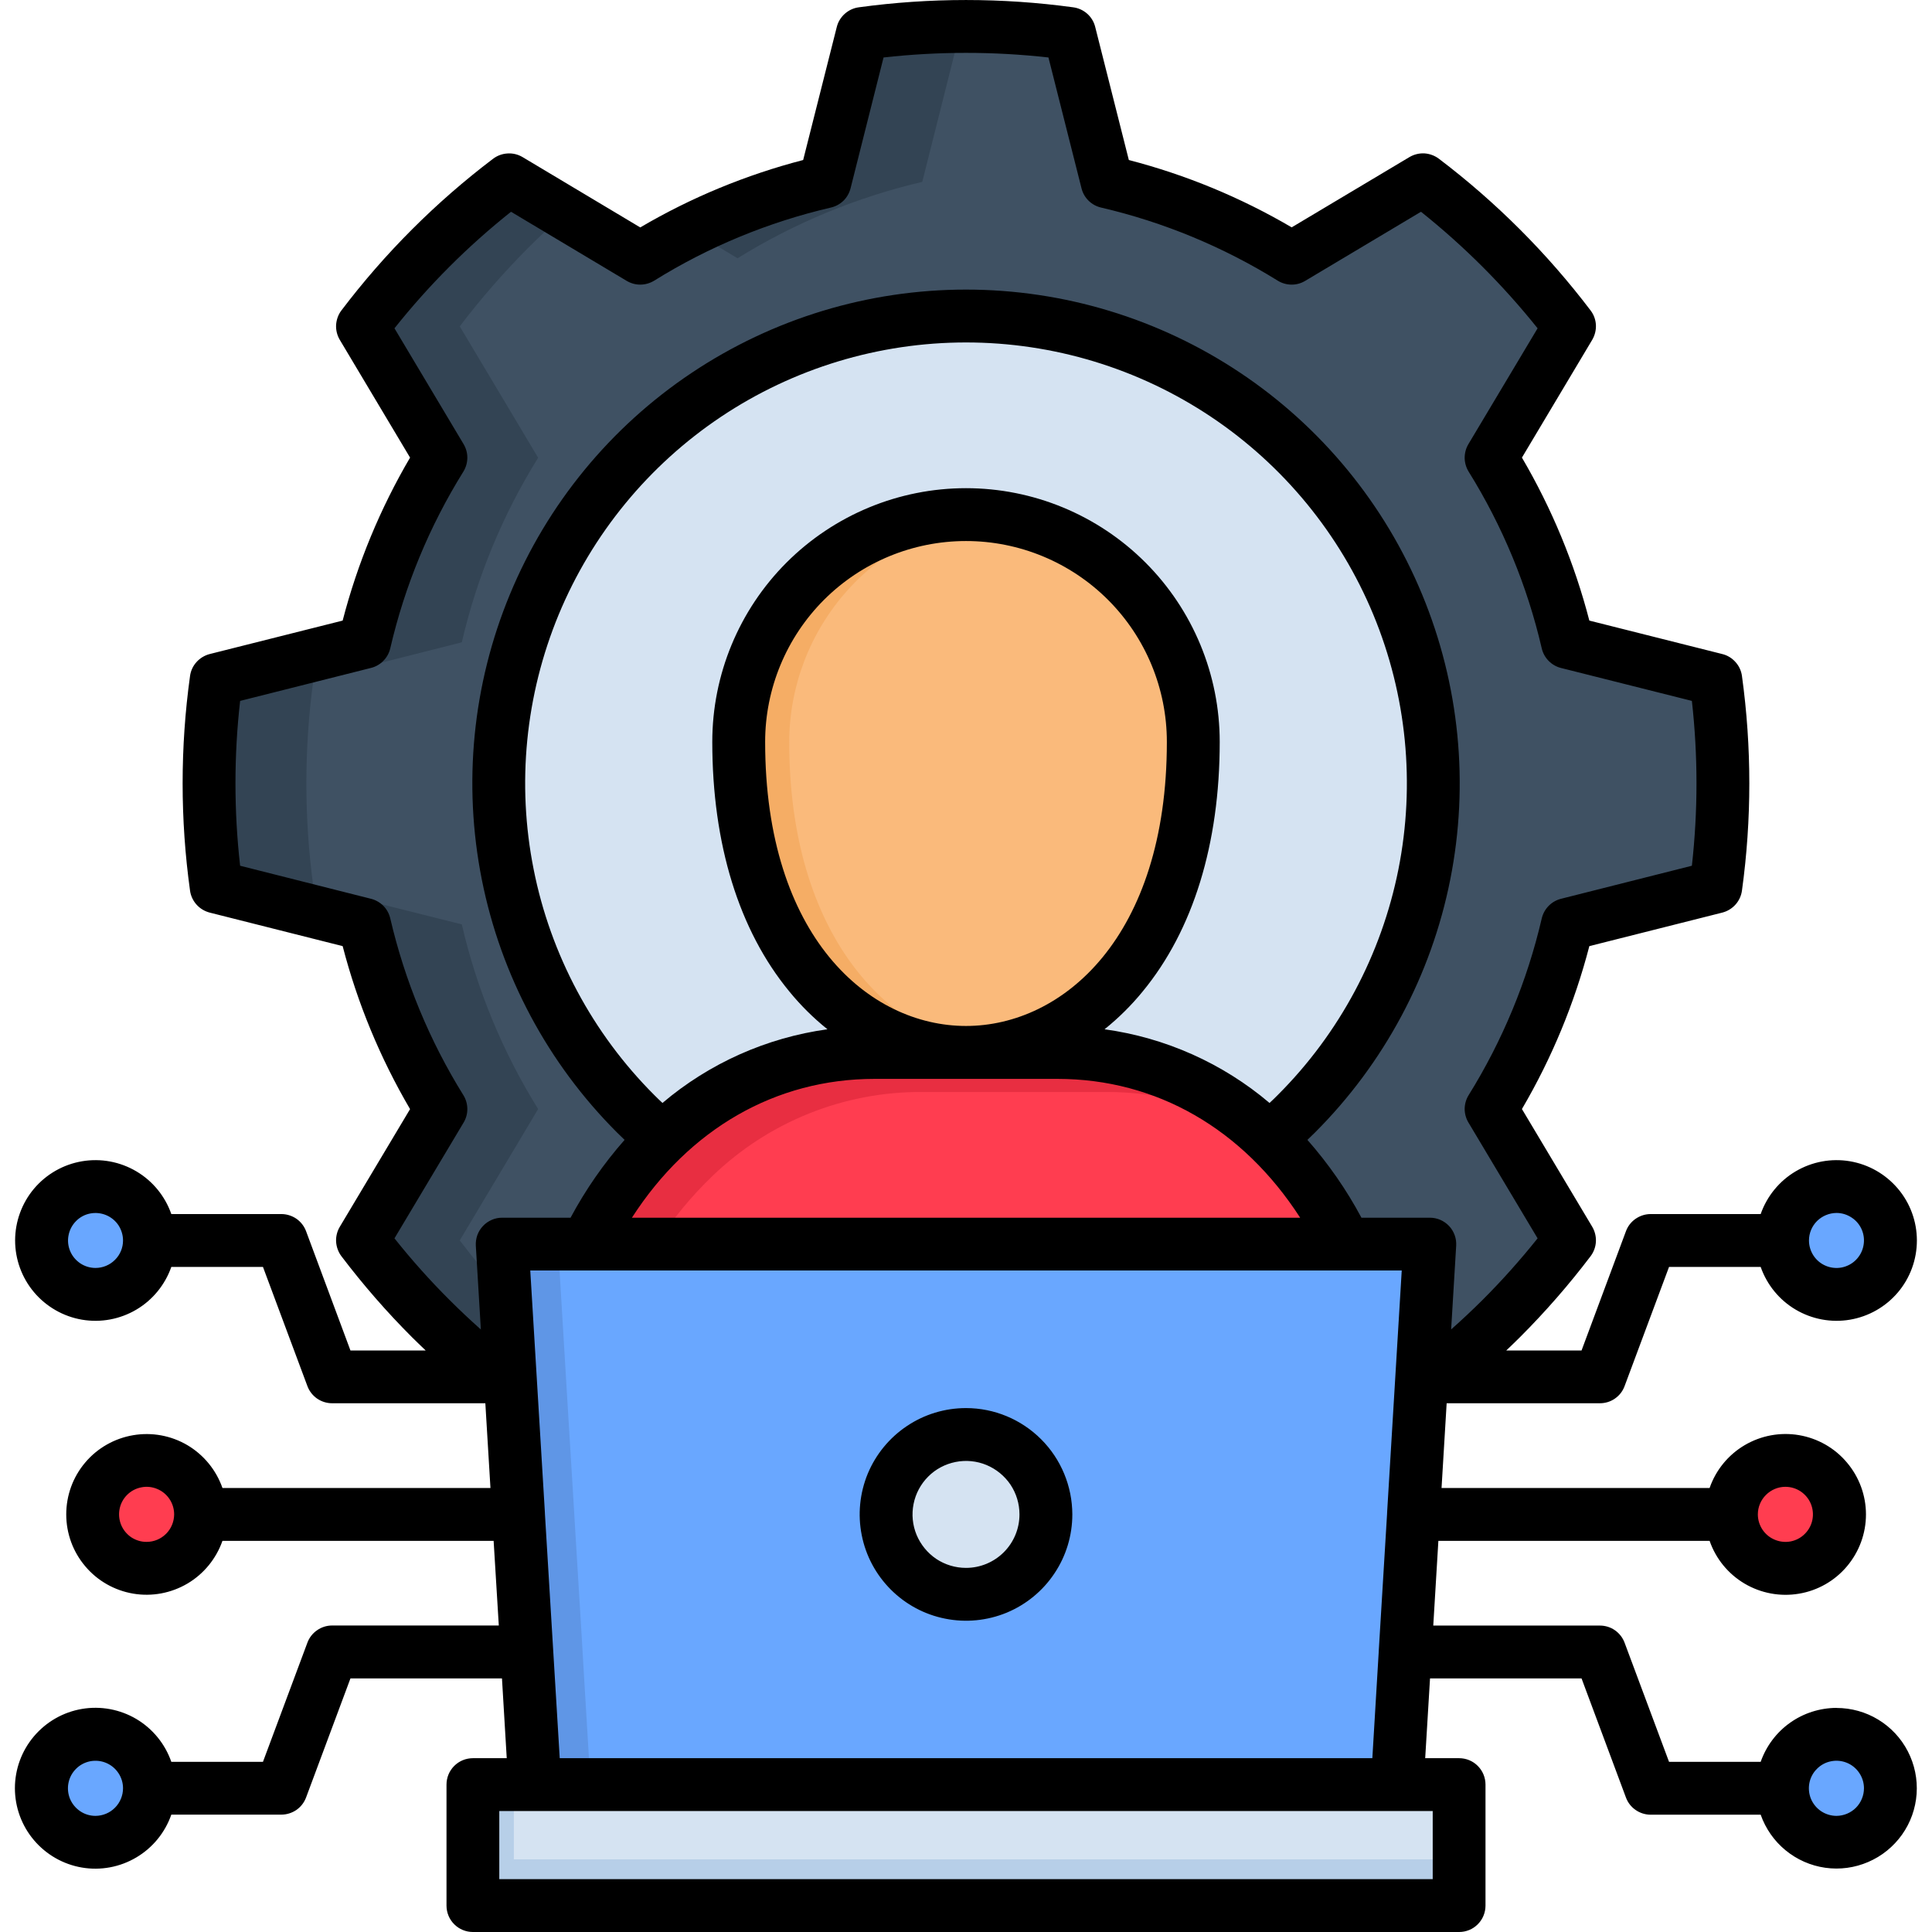 <svg width="28" height="28" viewBox="0 0 28 28" fill="none" xmlns="http://www.w3.org/2000/svg">
<g clip-path="url(#clip0_5645_3964)">
<path fill-rule="evenodd" clip-rule="evenodd" d="M21.61 16.073C22.123 15.248 22.497 14.344 22.717 13.397L23.686 13.154L24.867 12.855C25.004 11.858 25.004 10.848 24.867 9.852L23.686 9.554L22.717 9.309C22.497 8.363 22.123 7.459 21.61 6.634L22.122 5.777L22.746 4.73C22.138 3.929 21.424 3.215 20.623 2.606L19.576 3.231L18.719 3.744C17.894 3.231 16.991 2.857 16.045 2.636L15.8 1.667L15.502 0.486C14.505 0.349 13.495 0.349 12.498 0.486L12.2 1.667L11.956 2.636C11.009 2.857 10.106 3.231 9.28 3.743L8.424 3.231L7.378 2.606C6.576 3.214 5.861 3.928 5.254 4.73L5.879 5.776L6.39 6.634C5.877 7.459 5.503 8.363 5.283 9.309L4.315 9.554L3.133 9.852C2.995 10.848 2.995 11.859 3.133 12.856L4.315 13.154L5.283 13.397C5.503 14.344 5.877 15.248 6.39 16.073L5.879 16.93L5.254 17.977C5.558 18.377 5.888 18.756 6.243 19.111C6.598 19.466 6.977 19.797 7.378 20.1L8.424 19.476L9.28 18.964C10.106 19.476 11.009 19.849 11.956 20.071L12.2 21.04L12.498 22.221C13.495 22.357 14.505 22.357 15.502 22.221L15.8 21.04L16.045 20.071C16.991 19.85 17.895 19.476 18.721 18.964L19.576 19.476L20.623 20.1C21.023 19.797 21.402 19.466 21.758 19.111C22.113 18.756 22.443 18.377 22.747 17.977L22.122 16.93L21.61 16.073Z" fill="#3F5163"/>
<path fill-rule="evenodd" clip-rule="evenodd" d="M18.788 16.141C19.735 15.194 20.38 13.988 20.641 12.674C20.903 11.361 20.768 9.999 20.256 8.762C19.743 7.525 18.875 6.467 17.762 5.723C16.648 4.979 15.339 4.582 14 4.582C12.661 4.582 11.352 4.979 10.238 5.723C9.125 6.467 8.257 7.525 7.744 8.762C7.232 9.999 7.097 11.361 7.359 12.674C7.62 13.988 8.265 15.194 9.211 16.141C9.84 16.77 10.587 17.269 11.408 17.61C12.23 17.95 13.111 18.125 14 18.125C14.889 18.125 15.77 17.95 16.592 17.61C17.413 17.269 18.16 16.77 18.788 16.141Z" fill="#D5E3F2"/>
<path fill-rule="evenodd" clip-rule="evenodd" d="M6.663 4.73C6.967 4.33 7.298 3.951 7.652 3.595C7.827 3.42 8.006 3.253 8.19 3.093L7.378 2.606C6.576 3.214 5.861 3.928 5.254 4.73L5.879 5.776L6.39 6.634C5.877 7.459 5.503 8.363 5.283 9.309L4.315 9.554L3.133 9.852C2.995 10.848 2.995 11.859 3.133 12.856L4.315 13.154L5.283 13.397C5.503 14.344 5.877 15.248 6.39 16.073L5.879 16.93L5.254 17.977C5.558 18.377 5.888 18.756 6.243 19.111C6.403 19.271 6.566 19.424 6.733 19.572C6.942 19.758 7.158 19.933 7.378 20.1L7.402 20.085L7.372 19.572L7.323 18.767C7.089 18.511 6.869 18.248 6.663 17.977L7.288 16.93L7.799 16.073C7.286 15.248 6.912 14.344 6.693 13.397L5.724 13.154L4.542 12.856C4.406 11.859 4.406 10.849 4.542 9.852L5.724 9.554L6.693 9.309C6.912 8.363 7.286 7.459 7.799 6.634L7.288 5.777L6.663 4.73ZM10.689 3.743C11.515 3.231 12.42 2.857 13.366 2.636L13.61 1.667L13.907 0.486C14.172 0.45 14.439 0.424 14.706 0.407C13.969 0.359 13.229 0.386 12.498 0.486L12.2 1.667L11.956 2.636C11.282 2.793 10.628 3.028 10.009 3.336L10.689 3.743Z" fill="#334454"/>
<path fill-rule="evenodd" clip-rule="evenodd" d="M27.397 25.918C27.397 26.073 27.351 26.224 27.264 26.352C27.178 26.48 27.056 26.58 26.913 26.639C26.771 26.698 26.614 26.713 26.462 26.683C26.311 26.652 26.172 26.578 26.062 26.469C25.953 26.359 25.879 26.22 25.849 26.069C25.819 25.917 25.835 25.76 25.894 25.617C25.953 25.475 26.053 25.353 26.182 25.267C26.31 25.181 26.461 25.135 26.616 25.135C26.718 25.135 26.82 25.155 26.915 25.195C27.01 25.234 27.096 25.292 27.169 25.365C27.241 25.437 27.299 25.524 27.338 25.619C27.377 25.714 27.397 25.815 27.397 25.918ZM27.397 17.978C27.397 17.824 27.351 17.673 27.264 17.544C27.178 17.416 27.056 17.316 26.913 17.257C26.771 17.198 26.614 17.183 26.462 17.213C26.311 17.244 26.172 17.318 26.062 17.428C25.953 17.537 25.879 17.676 25.849 17.828C25.819 17.979 25.835 18.136 25.894 18.279C25.953 18.422 26.053 18.544 26.182 18.629C26.31 18.715 26.461 18.761 26.616 18.761C26.718 18.761 26.82 18.741 26.915 18.701C27.01 18.662 27.096 18.604 27.169 18.532C27.241 18.459 27.299 18.372 27.338 18.278C27.377 18.183 27.397 18.081 27.397 17.978Z" fill="#69A7FF"/>
<path fill-rule="evenodd" clip-rule="evenodd" d="M26.657 21.948C26.657 22.103 26.612 22.254 26.526 22.383C26.44 22.512 26.318 22.612 26.175 22.671C26.032 22.731 25.875 22.746 25.724 22.716C25.572 22.686 25.432 22.612 25.323 22.503C25.213 22.393 25.139 22.254 25.108 22.102C25.078 21.951 25.093 21.794 25.152 21.651C25.212 21.508 25.312 21.385 25.44 21.299C25.569 21.213 25.72 21.167 25.875 21.167C25.977 21.167 26.079 21.187 26.174 21.226C26.269 21.265 26.355 21.323 26.428 21.395C26.501 21.468 26.558 21.554 26.598 21.649C26.637 21.744 26.657 21.846 26.657 21.948Z" fill="#FF3D50"/>
<path fill-rule="evenodd" clip-rule="evenodd" d="M0.603 25.918C0.604 26.073 0.65 26.224 0.736 26.352C0.822 26.48 0.944 26.58 1.087 26.639C1.229 26.698 1.387 26.713 1.538 26.683C1.689 26.652 1.828 26.578 1.938 26.469C2.047 26.359 2.121 26.22 2.151 26.069C2.181 25.917 2.165 25.76 2.106 25.617C2.047 25.475 1.947 25.353 1.819 25.267C1.69 25.181 1.539 25.135 1.385 25.135C1.282 25.135 1.18 25.155 1.085 25.195C0.99 25.234 0.904 25.292 0.831 25.365C0.759 25.437 0.701 25.524 0.662 25.619C0.623 25.714 0.603 25.815 0.603 25.918ZM0.603 17.978C0.604 17.824 0.65 17.673 0.736 17.544C0.822 17.416 0.944 17.316 1.087 17.257C1.229 17.198 1.387 17.183 1.538 17.213C1.689 17.244 1.828 17.318 1.938 17.428C2.047 17.537 2.121 17.676 2.151 17.828C2.181 17.979 2.165 18.136 2.106 18.279C2.047 18.422 1.947 18.544 1.819 18.629C1.69 18.715 1.539 18.761 1.385 18.761C1.282 18.761 1.18 18.741 1.085 18.701C0.99 18.662 0.904 18.604 0.831 18.532C0.759 18.459 0.701 18.372 0.662 18.278C0.623 18.183 0.603 18.081 0.603 17.978Z" fill="#69A7FF"/>
<path fill-rule="evenodd" clip-rule="evenodd" d="M1.343 21.948C1.343 22.103 1.388 22.254 1.474 22.383C1.56 22.511 1.682 22.612 1.825 22.671C1.968 22.73 2.125 22.746 2.277 22.716C2.428 22.686 2.568 22.611 2.677 22.502C2.787 22.393 2.861 22.254 2.892 22.102C2.922 21.95 2.907 21.793 2.848 21.65C2.789 21.507 2.688 21.385 2.56 21.299C2.431 21.213 2.28 21.167 2.126 21.167C2.023 21.166 1.921 21.186 1.826 21.226C1.731 21.265 1.645 21.322 1.572 21.395C1.499 21.468 1.442 21.554 1.402 21.649C1.363 21.744 1.343 21.845 1.343 21.948ZM19.91 23.069C20.093 22.863 20.227 22.618 20.303 22.353C20.38 22.088 20.395 21.809 20.35 21.537L20.127 20.052C19.731 17.443 17.965 15.252 15.325 15.252H12.675C10.035 15.252 8.269 17.443 7.874 20.052L7.649 21.537C7.604 21.809 7.62 22.088 7.697 22.353C7.773 22.618 7.908 22.862 8.091 23.069C9.503 24.712 18.584 24.609 19.91 23.069V23.069Z" fill="#FF3D50"/>
<path fill-rule="evenodd" clip-rule="evenodd" d="M10.706 10.753C10.706 9.879 11.053 9.041 11.671 8.423C12.288 7.806 13.126 7.458 14 7.458C14.874 7.458 15.711 7.806 16.329 8.423C16.947 9.041 17.294 9.879 17.294 10.753C17.294 16.752 10.706 16.752 10.706 10.753Z" fill="#FABA7B"/>
<path fill-rule="evenodd" clip-rule="evenodd" d="M7.278 18.031H20.722L20.199 26.689H7.801L7.278 18.031Z" fill="#69A7FF"/>
<path fill-rule="evenodd" clip-rule="evenodd" d="M14 23.106C14.229 23.106 14.453 23.038 14.643 22.911C14.834 22.784 14.982 22.603 15.07 22.391C15.158 22.18 15.181 21.947 15.136 21.722C15.091 21.497 14.981 21.291 14.819 21.129C14.657 20.967 14.451 20.857 14.226 20.812C14.001 20.768 13.768 20.791 13.557 20.878C13.345 20.966 13.164 21.114 13.037 21.305C12.91 21.495 12.842 21.719 12.842 21.948C12.843 22.255 12.965 22.549 13.182 22.766C13.399 22.983 13.693 23.105 14 23.106Z" fill="#D5E3F2"/>
<path d="M6.854 25.865H21.147V27.617H6.854V25.865Z" fill="#D5E3F2"/>
<path fill-rule="evenodd" clip-rule="evenodd" d="M11.438 10.752C11.44 9.943 11.74 9.162 12.279 8.559C12.819 7.955 13.562 7.571 14.366 7.478C14.244 7.465 14.122 7.458 14 7.458C13.127 7.461 12.291 7.809 11.674 8.426C11.056 9.043 10.709 9.879 10.706 10.752C10.706 13.752 12.352 15.252 14 15.252C14.122 15.253 14.245 15.244 14.366 15.228C12.848 15.021 11.438 13.53 11.438 10.752Z" fill="#F5AD65"/>
<path fill-rule="evenodd" clip-rule="evenodd" d="M9.515 18.031C9.745 17.67 10.017 17.339 10.326 17.043C11.142 16.256 12.233 15.819 13.366 15.826H16.017C16.857 15.82 17.68 16.059 18.386 16.515C18.41 16.532 18.437 16.549 18.463 16.566C18.441 16.544 18.42 16.524 18.398 16.502C17.58 15.695 16.475 15.245 15.325 15.252H12.675C11.525 15.245 10.419 15.695 9.601 16.502C9.15 16.945 8.777 17.462 8.5 18.03L9.515 18.031Z" fill="#E82E41"/>
<path fill-rule="evenodd" clip-rule="evenodd" d="M8.179 19.572L8.14 18.921L8.086 18.031H7.278L7.323 18.767L7.371 19.572L7.402 20.085L7.418 20.337L7.492 21.565L7.539 22.331L7.612 23.559L7.658 24.325L7.751 25.866H8.559L8.466 24.325L8.421 23.559L8.407 23.335L8.346 22.331L8.3 21.565L8.225 20.337L8.182 19.62L8.179 19.572Z" fill="#5F96E6"/>
<path fill-rule="evenodd" clip-rule="evenodd" d="M7.447 26.947V25.865H6.854V27.617H21.147V26.947H7.447Z" fill="#B7CFE8"/>
<path d="M14 20.407C13.695 20.407 13.397 20.497 13.144 20.667C12.891 20.836 12.693 21.077 12.576 21.358C12.46 21.64 12.429 21.95 12.489 22.249C12.548 22.548 12.695 22.822 12.911 23.038C13.126 23.253 13.4 23.4 13.699 23.459C13.998 23.519 14.308 23.488 14.59 23.372C14.871 23.255 15.112 23.058 15.281 22.804C15.451 22.551 15.541 22.253 15.541 21.948C15.54 21.54 15.378 21.148 15.089 20.859C14.8 20.57 14.409 20.407 14 20.407ZM14 22.723C13.847 22.723 13.697 22.678 13.569 22.593C13.442 22.507 13.343 22.386 13.284 22.245C13.225 22.103 13.21 21.947 13.24 21.797C13.27 21.646 13.344 21.508 13.452 21.4C13.56 21.291 13.699 21.218 13.849 21.188C13.999 21.158 14.155 21.173 14.297 21.232C14.438 21.291 14.559 21.39 14.645 21.517C14.73 21.645 14.775 21.795 14.775 21.948C14.775 22.154 14.693 22.351 14.548 22.496C14.403 22.641 14.206 22.723 14 22.723ZM26.616 24.752C26.374 24.753 26.139 24.828 25.942 24.968C25.745 25.108 25.597 25.306 25.517 25.534H24.189L23.545 23.808C23.518 23.735 23.469 23.672 23.405 23.627C23.341 23.582 23.264 23.559 23.186 23.559H20.772L20.846 22.331H24.777C24.867 22.591 25.047 22.811 25.284 22.951C25.521 23.091 25.8 23.143 26.072 23.097C26.343 23.052 26.59 22.911 26.767 22.701C26.945 22.49 27.043 22.224 27.043 21.948C27.043 21.673 26.945 21.406 26.767 21.196C26.59 20.985 26.343 20.845 26.072 20.799C25.8 20.753 25.521 20.805 25.284 20.945C25.047 21.085 24.867 21.305 24.777 21.565H20.892L20.966 20.337H23.186C23.265 20.337 23.341 20.314 23.405 20.269C23.469 20.225 23.518 20.162 23.545 20.088L24.189 18.361H25.517C25.608 18.621 25.787 18.84 26.024 18.98C26.261 19.12 26.54 19.172 26.811 19.126C27.082 19.08 27.328 18.94 27.506 18.73C27.684 18.52 27.781 18.253 27.781 17.978C27.781 17.703 27.684 17.437 27.506 17.227C27.328 17.017 27.082 16.876 26.811 16.83C26.54 16.784 26.261 16.836 26.024 16.976C25.787 17.116 25.608 17.336 25.517 17.595H23.923C23.845 17.595 23.769 17.619 23.704 17.664C23.64 17.708 23.591 17.771 23.564 17.845L22.921 19.572H21.83C21.897 19.508 21.963 19.445 22.028 19.38C22.396 19.012 22.738 18.62 23.052 18.206C23.098 18.145 23.125 18.072 23.129 17.996C23.133 17.919 23.114 17.844 23.075 17.778L22.057 16.073C22.49 15.335 22.819 14.54 23.034 13.712L24.961 13.226C25.035 13.207 25.102 13.166 25.152 13.11C25.203 13.053 25.236 12.982 25.246 12.906C25.388 11.875 25.388 10.829 25.246 9.798C25.236 9.722 25.203 9.651 25.152 9.595C25.102 9.538 25.035 9.497 24.961 9.479L23.034 8.994C22.819 8.165 22.49 7.37 22.057 6.632L23.075 4.926C23.114 4.86 23.133 4.784 23.129 4.708C23.125 4.632 23.098 4.559 23.051 4.498C22.422 3.669 21.683 2.93 20.854 2.301C20.793 2.255 20.72 2.228 20.644 2.223C20.568 2.219 20.492 2.238 20.426 2.277L18.72 3.295C17.982 2.862 17.188 2.534 16.36 2.319L15.873 0.392C15.855 0.318 15.815 0.251 15.758 0.2C15.701 0.149 15.63 0.116 15.554 0.106C14.523 -0.035 13.477 -0.035 12.446 0.106C12.37 0.116 12.3 0.149 12.243 0.2C12.186 0.251 12.145 0.318 12.127 0.392L11.64 2.319C10.812 2.534 10.017 2.862 9.279 3.296L7.574 2.277C7.508 2.238 7.433 2.219 7.357 2.224C7.28 2.228 7.207 2.255 7.146 2.301C6.317 2.929 5.577 3.669 4.948 4.499C4.902 4.559 4.876 4.633 4.871 4.709C4.867 4.785 4.886 4.861 4.925 4.926L5.943 6.632C5.51 7.37 5.181 8.165 4.966 8.994L3.039 9.479C2.966 9.498 2.899 9.538 2.848 9.595C2.797 9.651 2.764 9.722 2.754 9.798C2.611 10.829 2.611 11.876 2.754 12.907C2.764 12.982 2.797 13.053 2.848 13.11C2.899 13.167 2.966 13.207 3.039 13.226L4.966 13.712C5.181 14.541 5.51 15.335 5.943 16.074L4.925 17.779C4.886 17.844 4.867 17.92 4.871 17.996C4.876 18.072 4.902 18.145 4.948 18.206C5.262 18.62 5.604 19.013 5.971 19.38C6.036 19.445 6.103 19.508 6.169 19.572H5.079L4.436 17.844C4.409 17.771 4.36 17.708 4.296 17.663C4.231 17.619 4.155 17.595 4.077 17.595H2.483C2.392 17.335 2.213 17.116 1.976 16.976C1.739 16.836 1.461 16.784 1.189 16.83C0.918 16.876 0.672 17.016 0.494 17.226C0.317 17.436 0.219 17.703 0.219 17.978C0.219 18.253 0.317 18.519 0.494 18.729C0.672 18.939 0.918 19.08 1.189 19.126C1.461 19.172 1.739 19.12 1.976 18.98C2.213 18.84 2.392 18.62 2.483 18.361H3.811L4.455 20.088C4.482 20.161 4.531 20.224 4.595 20.269C4.659 20.313 4.735 20.337 4.813 20.337H7.034L7.108 21.565H3.224C3.133 21.305 2.954 21.086 2.717 20.945C2.48 20.805 2.201 20.754 1.93 20.8C1.659 20.846 1.412 20.986 1.235 21.196C1.057 21.406 0.96 21.672 0.96 21.948C0.96 22.223 1.057 22.489 1.235 22.699C1.412 22.91 1.659 23.05 1.93 23.096C2.201 23.142 2.48 23.09 2.717 22.95C2.954 22.81 3.133 22.59 3.224 22.331H7.154L7.229 23.558H4.813C4.735 23.558 4.659 23.582 4.595 23.627C4.531 23.671 4.482 23.734 4.455 23.807L3.811 25.534H2.483C2.392 25.273 2.213 25.054 1.976 24.913C1.739 24.773 1.459 24.721 1.188 24.767C0.916 24.813 0.67 24.954 0.492 25.164C0.314 25.374 0.216 25.641 0.216 25.916C0.216 26.192 0.314 26.459 0.492 26.669C0.67 26.879 0.916 27.02 1.188 27.066C1.459 27.112 1.739 27.06 1.976 26.919C2.213 26.779 2.392 26.559 2.483 26.299H4.077C4.155 26.299 4.231 26.275 4.296 26.231C4.36 26.186 4.409 26.123 4.436 26.05L5.079 24.325H7.275L7.344 25.481H6.854C6.752 25.481 6.655 25.521 6.583 25.593C6.511 25.665 6.471 25.762 6.471 25.864V27.617C6.471 27.719 6.511 27.816 6.583 27.888C6.655 27.96 6.752 28 6.854 28H21.147C21.248 28 21.346 27.96 21.417 27.888C21.489 27.816 21.529 27.719 21.529 27.617V25.864C21.529 25.762 21.489 25.665 21.417 25.593C21.346 25.521 21.248 25.481 21.147 25.481H20.655L20.725 24.325H22.921L23.564 26.05C23.591 26.124 23.64 26.187 23.704 26.231C23.768 26.276 23.845 26.3 23.923 26.3H25.517C25.588 26.501 25.712 26.68 25.877 26.815C26.042 26.951 26.241 27.039 26.453 27.069C26.664 27.099 26.88 27.07 27.076 26.985C27.272 26.901 27.441 26.764 27.565 26.59C27.689 26.416 27.762 26.211 27.777 25.998C27.792 25.785 27.748 25.572 27.65 25.382C27.552 25.192 27.404 25.033 27.221 24.922C27.039 24.811 26.829 24.753 26.616 24.753L26.616 24.752ZM25.875 21.548C25.954 21.548 26.031 21.571 26.097 21.615C26.162 21.659 26.214 21.721 26.244 21.794C26.274 21.867 26.282 21.947 26.267 22.024C26.252 22.102 26.214 22.173 26.158 22.229C26.103 22.285 26.032 22.323 25.954 22.339C25.877 22.354 25.797 22.346 25.724 22.316C25.65 22.286 25.588 22.235 25.544 22.17C25.5 22.104 25.476 22.027 25.476 21.948C25.476 21.842 25.518 21.741 25.593 21.666C25.668 21.591 25.769 21.548 25.875 21.548ZM26.616 17.579C26.695 17.579 26.771 17.603 26.837 17.647C26.903 17.69 26.954 17.753 26.984 17.825C27.014 17.898 27.022 17.978 27.006 18.056C26.991 18.133 26.953 18.204 26.897 18.26C26.842 18.315 26.771 18.353 26.693 18.369C26.616 18.384 26.536 18.376 26.463 18.346C26.39 18.316 26.328 18.265 26.284 18.199C26.241 18.134 26.217 18.057 26.217 17.978C26.217 17.872 26.259 17.771 26.334 17.696C26.409 17.622 26.51 17.58 26.616 17.579ZM1.384 18.376C1.306 18.376 1.229 18.353 1.163 18.309C1.098 18.265 1.046 18.203 1.016 18.13C0.986 18.058 0.978 17.977 0.994 17.9C1.009 17.823 1.047 17.752 1.103 17.696C1.158 17.64 1.229 17.602 1.307 17.587C1.384 17.572 1.464 17.58 1.537 17.61C1.61 17.64 1.672 17.691 1.716 17.756C1.759 17.822 1.783 17.899 1.783 17.978C1.783 18.084 1.741 18.185 1.666 18.259C1.591 18.334 1.49 18.376 1.384 18.376ZM2.125 22.346C2.046 22.347 1.969 22.323 1.903 22.28C1.838 22.236 1.786 22.173 1.756 22.101C1.726 22.027 1.718 21.947 1.733 21.87C1.748 21.792 1.786 21.721 1.842 21.665C1.898 21.609 1.969 21.571 2.047 21.556C2.124 21.54 2.205 21.548 2.278 21.579C2.351 21.609 2.413 21.66 2.457 21.726C2.501 21.792 2.524 21.869 2.524 21.948C2.523 22.054 2.481 22.155 2.407 22.229C2.332 22.304 2.231 22.346 2.125 22.346V22.346ZM1.384 26.317C1.305 26.317 1.228 26.294 1.163 26.25C1.097 26.206 1.046 26.144 1.015 26.071C0.985 25.998 0.977 25.918 0.992 25.841C1.007 25.763 1.045 25.692 1.101 25.636C1.156 25.58 1.227 25.542 1.305 25.526C1.382 25.511 1.462 25.518 1.535 25.548C1.608 25.578 1.671 25.629 1.715 25.695C1.759 25.76 1.783 25.837 1.783 25.916C1.783 26.022 1.741 26.124 1.666 26.199C1.592 26.274 1.49 26.316 1.384 26.317V26.317ZM19.981 23.947L19.889 25.481H8.112L7.898 21.948C7.898 21.933 7.897 21.919 7.896 21.904L7.685 18.413H20.315L20.104 21.904C20.103 21.919 20.102 21.933 20.102 21.948L19.984 23.891C19.982 23.908 19.981 23.924 19.981 23.941C19.981 23.943 19.981 23.945 19.981 23.947ZM16.56 14.37C17.291 13.483 17.677 12.232 17.677 10.752C17.677 9.777 17.29 8.842 16.6 8.152C15.911 7.463 14.975 7.075 14 7.075C13.025 7.075 12.09 7.463 11.4 8.152C10.71 8.842 10.323 9.777 10.323 10.752C10.323 12.232 10.709 13.483 11.44 14.37C11.604 14.571 11.789 14.754 11.992 14.917C11.11 15.039 10.28 15.409 9.601 15.985C9.561 15.948 9.522 15.91 9.482 15.87C8.589 14.977 7.98 13.838 7.734 12.599C7.487 11.36 7.614 10.075 8.097 8.907C8.581 7.74 9.4 6.742 10.45 6.04C11.501 5.338 12.736 4.963 14 4.963C15.264 4.963 16.499 5.338 17.55 6.04C18.6 6.742 19.419 7.74 19.903 8.907C20.387 10.075 20.513 11.36 20.267 12.599C20.02 13.838 19.412 14.977 18.518 15.87C18.48 15.909 18.44 15.947 18.399 15.985C17.72 15.409 16.89 15.039 16.008 14.917C16.211 14.754 16.396 14.571 16.56 14.37ZM14 14.869C12.598 14.869 11.089 13.581 11.089 10.752C11.089 9.98 11.396 9.24 11.941 8.694C12.487 8.148 13.228 7.841 14 7.841C14.772 7.841 15.513 8.148 16.059 8.694C16.605 9.24 16.911 9.98 16.911 10.752C16.911 13.581 15.402 14.869 14 14.869ZM12.675 15.636H15.325C16.76 15.636 18.013 16.361 18.843 17.648H9.158C9.987 16.361 11.241 15.636 12.675 15.636ZM5.717 17.947L6.719 16.269C6.755 16.209 6.774 16.14 6.773 16.069C6.772 15.999 6.752 15.93 6.715 15.871C6.224 15.081 5.867 14.216 5.656 13.31C5.64 13.242 5.606 13.179 5.557 13.129C5.507 13.079 5.445 13.043 5.377 13.026L3.48 12.547C3.39 11.753 3.39 10.951 3.48 10.158L5.377 9.68C5.445 9.663 5.507 9.628 5.556 9.577C5.606 9.527 5.64 9.464 5.656 9.396C5.866 8.49 6.224 7.625 6.715 6.836C6.752 6.776 6.772 6.707 6.773 6.637C6.774 6.567 6.755 6.498 6.719 6.437L5.717 4.758C6.214 4.133 6.781 3.566 7.406 3.069L9.083 4.071C9.144 4.107 9.213 4.126 9.283 4.125C9.353 4.124 9.422 4.104 9.482 4.067C10.271 3.576 11.136 3.219 12.042 3.008C12.111 2.992 12.173 2.958 12.224 2.909C12.274 2.86 12.309 2.798 12.327 2.729L12.805 0.833C13.599 0.744 14.401 0.744 15.195 0.833L15.674 2.729C15.691 2.797 15.726 2.859 15.776 2.908C15.826 2.958 15.889 2.992 15.957 3.008C16.863 3.219 17.727 3.577 18.517 4.067C18.576 4.104 18.645 4.124 18.715 4.125C18.786 4.126 18.855 4.107 18.915 4.071L20.594 3.069C21.218 3.567 21.785 4.134 22.284 4.758L21.281 6.437C21.245 6.498 21.227 6.567 21.227 6.637C21.228 6.707 21.248 6.776 21.285 6.836C21.776 7.625 22.134 8.49 22.344 9.396C22.36 9.465 22.394 9.527 22.444 9.578C22.493 9.628 22.555 9.664 22.624 9.681L24.52 10.158C24.609 10.952 24.609 11.753 24.52 12.547L22.623 13.026C22.555 13.043 22.493 13.079 22.444 13.129C22.395 13.179 22.36 13.242 22.344 13.311C22.134 14.216 21.776 15.081 21.285 15.871C21.248 15.931 21.228 15.999 21.227 16.07C21.227 16.14 21.246 16.209 21.282 16.269L22.284 17.947C22.035 18.259 21.769 18.557 21.487 18.839C21.339 18.986 21.187 19.129 21.031 19.267L21.104 18.054C21.107 18.002 21.1 17.949 21.082 17.9C21.064 17.851 21.037 17.806 21.001 17.768C20.965 17.73 20.922 17.7 20.874 17.679C20.826 17.658 20.774 17.648 20.722 17.648H19.731C19.515 17.243 19.252 16.865 18.948 16.52C18.986 16.484 19.023 16.448 19.059 16.412C20.06 15.411 20.742 14.136 21.018 12.748C21.294 11.36 21.152 9.922 20.61 8.614C20.069 7.307 19.152 6.189 17.975 5.403C16.799 4.617 15.415 4.197 14 4.197C12.585 4.197 11.202 4.617 10.025 5.403C8.848 6.189 7.931 7.307 7.39 8.614C6.848 9.922 6.707 11.36 6.983 12.748C7.259 14.136 7.94 15.411 8.941 16.412C8.978 16.449 9.015 16.485 9.052 16.52C8.748 16.865 8.486 17.243 8.269 17.648H7.278C7.226 17.648 7.174 17.658 7.127 17.679C7.079 17.7 7.035 17.73 7 17.768C6.964 17.806 6.936 17.851 6.918 17.9C6.901 17.949 6.893 18.002 6.896 18.054L6.969 19.268C6.813 19.129 6.661 18.986 6.513 18.838C6.231 18.557 5.965 18.259 5.717 17.947ZM20.764 26.247V27.234H7.236V26.247H20.764ZM26.616 26.317C26.537 26.317 26.459 26.293 26.394 26.25C26.328 26.206 26.277 26.144 26.246 26.071C26.216 25.998 26.208 25.918 26.223 25.84C26.238 25.763 26.276 25.691 26.332 25.636C26.388 25.579 26.459 25.541 26.536 25.526C26.614 25.51 26.694 25.518 26.767 25.548C26.84 25.578 26.902 25.629 26.946 25.695C26.99 25.76 27.014 25.838 27.014 25.916C27.014 26.022 26.972 26.124 26.898 26.199C26.823 26.274 26.721 26.316 26.616 26.317Z" fill="black"/>
</g>
<defs>
<clipPath id="clip0_5645_3964">
<rect width="28" height="28" fill="white"/>
</clipPath>
</defs>
</svg>
